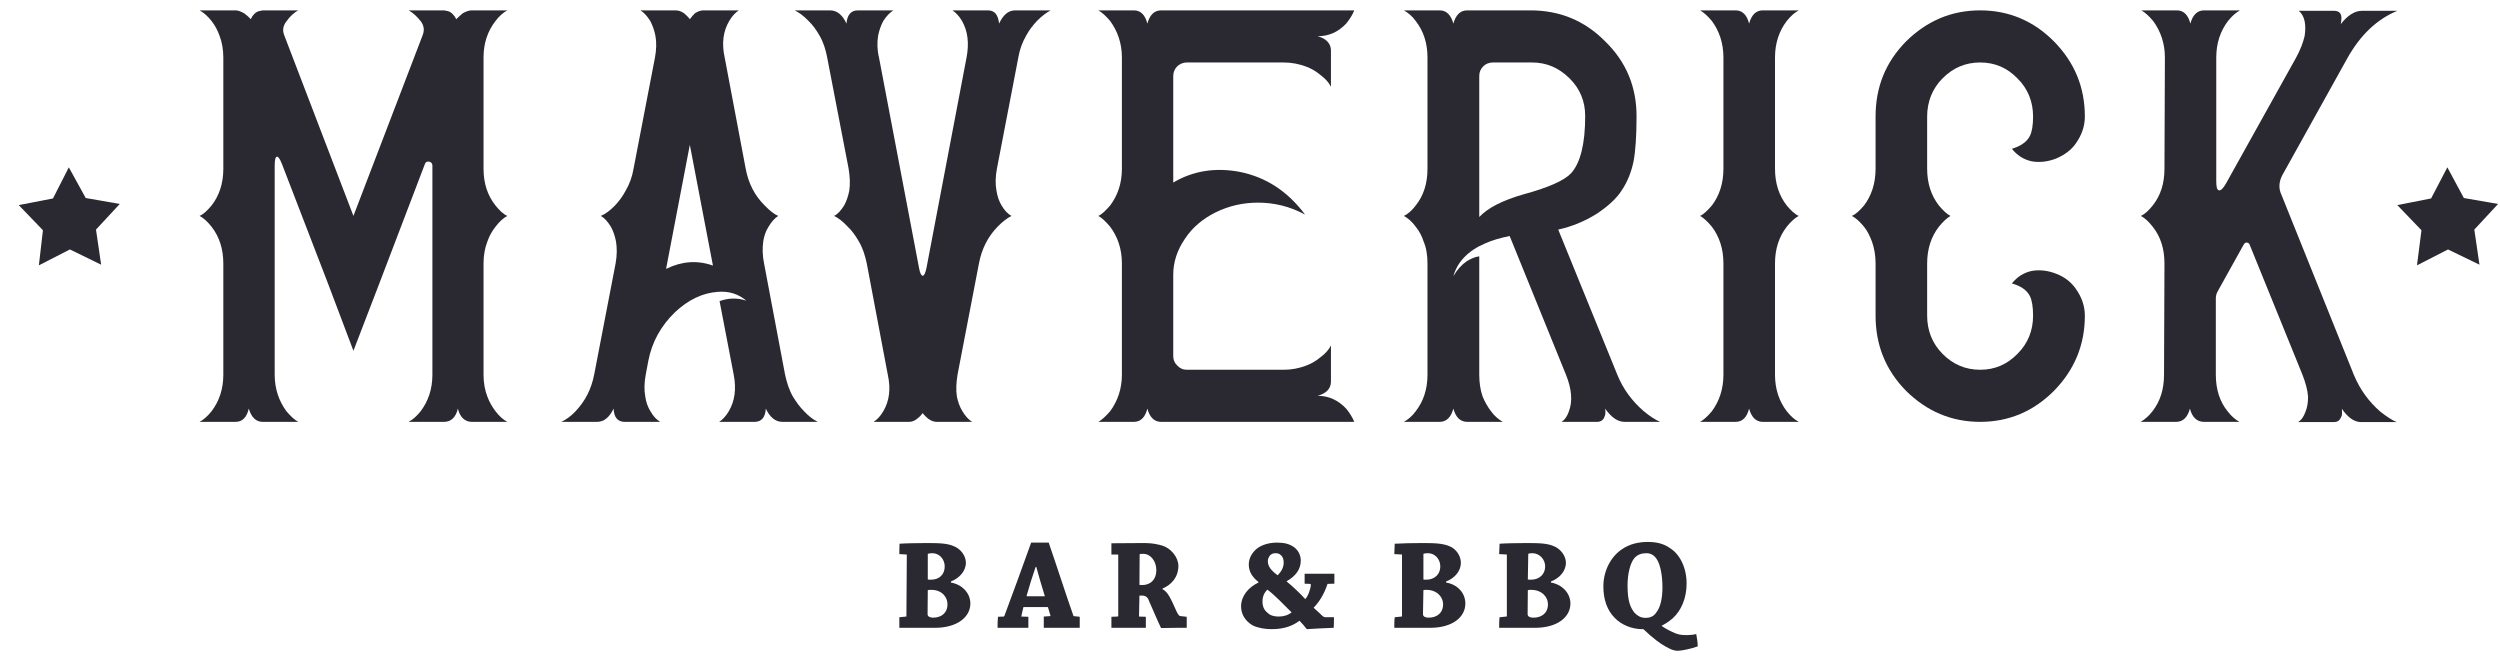 <?xml version="1.0" encoding="UTF-8"?> <svg xmlns="http://www.w3.org/2000/svg" width="121" height="32" viewBox="0 0 121 32" fill="none"><path d="M23.403 18.131C23.403 18.516 23.465 18.88 23.59 19.2C23.683 19.446 23.818 19.691 23.983 19.905C24.17 20.151 24.356 20.311 24.553 20.418H22.834C22.502 20.418 22.264 20.194 22.16 19.777C22.067 20.194 21.829 20.418 21.497 20.418H19.778C19.975 20.311 20.162 20.151 20.358 19.905C20.731 19.414 20.928 18.826 20.928 18.131V8.014C20.928 7.907 20.866 7.843 20.762 7.821C20.659 7.811 20.596 7.843 20.565 7.939L18.359 13.719L17.106 16.978L15.874 13.719L13.647 7.939C13.553 7.693 13.46 7.565 13.398 7.586C13.336 7.586 13.295 7.736 13.295 8.014V18.131C13.295 18.826 13.502 19.414 13.864 19.905C14.071 20.151 14.248 20.311 14.434 20.418H12.715C12.383 20.418 12.166 20.194 12.041 19.777C11.948 20.194 11.731 20.418 11.399 20.418H9.659C9.856 20.311 10.042 20.151 10.239 19.905C10.612 19.414 10.809 18.826 10.809 18.131V12.757C10.809 12.041 10.612 11.454 10.239 10.973C10.042 10.727 9.856 10.556 9.659 10.45C9.856 10.364 10.042 10.182 10.239 9.947C10.612 9.467 10.809 8.879 10.809 8.163V2.789C10.809 2.404 10.747 2.041 10.622 1.72C10.529 1.464 10.405 1.229 10.239 1.015C10.042 0.77 9.856 0.609 9.659 0.502H11.399C11.524 0.502 11.658 0.556 11.813 0.641C11.927 0.727 12.031 0.812 12.145 0.93C12.176 0.823 12.248 0.737 12.311 0.673C12.393 0.588 12.497 0.534 12.611 0.524L12.715 0.502H14.434C14.237 0.609 14.03 0.791 13.854 1.047C13.698 1.25 13.668 1.464 13.75 1.688L17.106 10.45L20.462 1.688C20.545 1.464 20.524 1.25 20.379 1.047C20.182 0.791 19.975 0.609 19.778 0.502H21.497L21.601 0.524C21.715 0.534 21.819 0.588 21.901 0.673C21.964 0.737 22.036 0.823 22.078 0.93C22.202 0.812 22.295 0.727 22.399 0.641C22.554 0.556 22.699 0.502 22.834 0.502H24.553C24.356 0.609 24.17 0.77 23.983 1.015C23.6 1.507 23.403 2.094 23.403 2.789V8.163C23.403 8.879 23.6 9.467 23.983 9.947C24.17 10.182 24.356 10.364 24.553 10.45C24.356 10.556 24.17 10.727 23.983 10.973C23.818 11.176 23.683 11.422 23.59 11.689C23.465 12.009 23.403 12.362 23.403 12.757V18.131Z" fill="#2A2931"></path><path d="M11.347 8.163C11.347 8.708 11.244 9.199 11.026 9.637C10.881 9.958 10.674 10.236 10.405 10.45C10.674 10.684 10.881 10.962 11.026 11.283C11.244 11.721 11.347 12.212 11.347 12.757V18.131C11.347 18.837 11.161 19.467 10.809 19.98H10.705C11.057 19.446 11.244 18.837 11.244 18.131V12.757C11.244 12.234 11.14 11.742 10.943 11.315C10.788 10.994 10.612 10.706 10.363 10.45C10.612 10.214 10.788 9.926 10.943 9.605C11.14 9.178 11.244 8.687 11.244 8.163V2.789C11.244 2.084 11.057 1.464 10.705 0.94H10.809C11.161 1.453 11.347 2.084 11.347 2.789V8.163ZM12.714 19.98C12.663 19.98 12.601 19.927 12.528 19.809C12.528 19.788 12.518 19.755 12.497 19.702L12.466 19.67L12.217 18.687L12.259 18.431L12.58 19.691V19.702L12.601 19.723C12.601 19.734 12.611 19.777 12.611 19.788C12.642 19.873 12.694 19.927 12.735 19.98H12.714ZM12.435 1.507L12.362 1.432L12.518 1.133L12.528 1.111L12.549 1.101L12.58 1.026C12.611 0.972 12.663 0.94 12.694 0.94H12.735C12.694 0.972 12.663 1.026 12.642 1.079L12.435 1.507ZM17.106 15.76L14.05 7.789V7.725L13.999 7.672C13.978 7.618 13.968 7.565 13.937 7.533C13.885 7.415 13.812 7.33 13.729 7.266C13.895 7.319 14.05 7.501 14.185 7.821L17.158 15.642L17.106 15.76ZM17.323 11.368L17.272 11.229L20.866 1.859C20.98 1.539 20.98 1.229 20.824 0.94H20.917C21.083 1.218 21.093 1.507 20.98 1.806L17.323 11.368ZM21.466 18.131C21.466 18.837 21.28 19.467 20.928 19.98H20.824C21.176 19.446 21.363 18.837 21.363 18.131V8.013C21.363 7.81 21.28 7.65 21.135 7.522C21.342 7.607 21.466 7.778 21.466 8.013V18.131ZM22.202 1.464L22.399 1.229C22.533 1.079 22.647 0.994 22.751 0.962C22.668 1.015 22.595 1.079 22.554 1.143L22.212 1.507L22.202 1.464ZM22.834 19.98C22.771 19.98 22.72 19.927 22.647 19.809C22.637 19.788 22.616 19.755 22.595 19.702L22.585 19.67L22.336 18.687L22.367 18.463L22.699 19.691V19.702L22.72 19.723C22.72 19.734 22.73 19.777 22.73 19.788C22.771 19.873 22.802 19.927 22.854 19.98H22.834Z" fill="#2A2931"></path><path d="M37.997 18.131C38.08 18.516 38.194 18.88 38.38 19.2C38.535 19.446 38.701 19.691 38.919 19.905C39.146 20.151 39.364 20.311 39.581 20.418H37.862C37.531 20.418 37.261 20.194 37.065 19.777C37.044 20.194 36.858 20.418 36.526 20.418H34.807C34.972 20.311 35.128 20.151 35.273 19.905C35.563 19.414 35.646 18.826 35.511 18.131L34.827 14.574C35.273 14.413 35.708 14.413 36.122 14.552C35.739 14.232 35.294 14.082 34.745 14.125C34.009 14.178 33.326 14.499 32.673 15.108C31.99 15.77 31.555 16.55 31.378 17.469L31.254 18.131C31.182 18.516 31.171 18.88 31.233 19.2C31.265 19.446 31.347 19.691 31.482 19.905C31.617 20.151 31.782 20.311 31.948 20.418H30.229C29.897 20.418 29.711 20.194 29.701 19.777C29.493 20.194 29.245 20.418 28.893 20.418H27.173C27.391 20.311 27.629 20.151 27.857 19.905C28.323 19.414 28.623 18.826 28.758 18.131L29.794 12.757C29.866 12.362 29.866 12.009 29.815 11.689C29.763 11.422 29.68 11.176 29.566 10.973C29.411 10.727 29.266 10.556 29.079 10.45C29.297 10.364 29.535 10.182 29.763 9.947C29.959 9.744 30.136 9.499 30.281 9.232C30.467 8.911 30.602 8.548 30.664 8.163L31.7 2.789C31.772 2.404 31.782 2.041 31.72 1.72C31.668 1.464 31.586 1.229 31.472 1.015C31.316 0.77 31.171 0.609 30.995 0.502H32.704C32.849 0.502 32.984 0.556 33.108 0.641C33.201 0.727 33.305 0.812 33.388 0.93C33.471 0.812 33.553 0.727 33.636 0.641C33.771 0.556 33.906 0.502 34.04 0.502H35.76C35.594 0.609 35.438 0.77 35.294 1.015C35.004 1.507 34.921 2.094 35.076 2.789L36.091 8.163C36.226 8.879 36.526 9.467 37.013 9.947C37.241 10.182 37.458 10.364 37.665 10.45C37.5 10.556 37.344 10.727 37.199 10.973C37.065 11.176 36.982 11.422 36.94 11.689C36.899 12.009 36.899 12.362 36.982 12.757L37.997 18.131ZM32.238 13.014C33.005 12.64 33.75 12.586 34.506 12.854L33.388 7.009L32.238 13.014Z" fill="#2A2931"></path><path d="M31.203 8.227C31.099 8.772 30.902 9.264 30.602 9.691C30.384 10.011 30.136 10.278 29.835 10.503C30.043 10.738 30.198 11.026 30.302 11.347C30.416 11.785 30.436 12.277 30.333 12.821L29.297 18.174C29.162 18.879 28.883 19.467 28.448 19.98H28.365C28.779 19.467 29.059 18.89 29.193 18.217L30.219 12.843C30.312 12.319 30.312 11.838 30.198 11.4C30.115 11.059 29.98 10.77 29.784 10.514C30.063 10.278 30.312 9.99 30.519 9.691C30.799 9.264 30.995 8.793 31.078 8.249L32.114 2.874C32.269 2.126 32.197 1.485 31.917 0.94H32.021C32.3 1.485 32.373 2.126 32.238 2.853L31.203 8.227ZM30.229 19.98C30.198 19.98 30.167 19.937 30.146 19.862C30.136 19.841 30.136 19.809 30.136 19.777L30.115 19.755V19.734L30.043 18.634L30.146 18.42L30.229 19.755V19.777L30.25 19.82C30.25 19.894 30.26 19.937 30.302 19.98H30.229ZM35.045 13.334L33.533 5.556L33.606 5.278L35.138 13.366L35.045 13.334ZM33.74 1.175C33.751 1.165 33.771 1.143 33.792 1.133L33.854 1.047C33.906 0.994 33.968 0.962 34.02 0.94L33.927 1.026C33.906 1.058 33.885 1.101 33.854 1.133L33.606 1.507L33.554 1.453L33.74 1.175ZM35.729 19.98C36.008 19.435 36.081 18.794 35.925 18.025L35.325 14.905H35.428L36.039 18.057C36.174 18.794 36.112 19.435 35.822 19.98H35.729ZM37.023 18.623L37.044 18.452L37.583 19.638C37.593 19.691 37.624 19.734 37.666 19.788C37.717 19.862 37.779 19.927 37.831 19.959C37.759 19.937 37.676 19.894 37.593 19.809C37.562 19.777 37.541 19.723 37.51 19.691C37.5 19.659 37.479 19.616 37.459 19.606L37.023 18.623Z" fill="#2A2931"></path><path d="M46.345 18.131C46.283 18.516 46.262 18.88 46.314 19.2C46.365 19.446 46.448 19.691 46.583 19.905C46.728 20.151 46.883 20.311 47.049 20.418H45.33C45.195 20.418 45.06 20.365 44.926 20.268C44.843 20.194 44.739 20.108 44.657 19.991C44.574 20.108 44.491 20.194 44.387 20.268C44.273 20.365 44.139 20.418 43.994 20.418H42.285C42.45 20.311 42.606 20.151 42.751 19.905C43.041 19.414 43.124 18.826 42.968 18.131L41.953 12.757C41.87 12.362 41.757 12.009 41.57 11.689C41.415 11.422 41.249 11.176 41.031 10.973C40.804 10.727 40.586 10.556 40.369 10.45C40.555 10.364 40.7 10.182 40.855 9.947C40.969 9.744 41.052 9.499 41.104 9.232C41.156 8.911 41.135 8.548 41.073 8.163L40.037 2.789C39.965 2.404 39.851 2.041 39.664 1.72C39.519 1.464 39.353 1.229 39.136 1.015C38.898 0.77 38.68 0.609 38.463 0.502H40.182C40.514 0.502 40.783 0.727 40.969 1.143C41 0.727 41.187 0.502 41.518 0.502H43.238C43.072 0.609 42.906 0.77 42.751 1.015C42.637 1.229 42.554 1.464 42.502 1.72C42.45 2.041 42.45 2.404 42.544 2.789L44.48 12.96C44.522 13.217 44.594 13.345 44.657 13.345C44.729 13.345 44.791 13.217 44.843 12.96L46.78 2.789C46.914 2.094 46.842 1.507 46.562 1.015C46.417 0.77 46.262 0.609 46.096 0.502H47.816C48.147 0.502 48.313 0.727 48.354 1.143C48.551 0.727 48.8 0.502 49.131 0.502H50.85C50.654 0.609 50.425 0.77 50.187 1.015C49.99 1.229 49.804 1.464 49.669 1.72C49.483 2.041 49.348 2.404 49.286 2.789L48.251 8.163C48.178 8.548 48.168 8.911 48.23 9.232C48.271 9.499 48.354 9.744 48.478 9.947C48.613 10.182 48.789 10.364 48.955 10.45C48.748 10.556 48.52 10.727 48.282 10.973C47.816 11.454 47.515 12.041 47.38 12.757L46.345 18.131Z" fill="#2A2931"></path><path d="M43.206 19.98C43.476 19.435 43.538 18.794 43.403 18.024L42.368 12.672C42.274 12.127 42.088 11.657 41.808 11.229C41.601 10.93 41.352 10.642 41.073 10.396C41.249 10.15 41.404 9.84 41.487 9.52C41.591 9.082 41.601 8.601 41.508 8.078L40.472 2.703C40.337 2.03 40.068 1.453 39.654 0.94H39.737C40.172 1.453 40.451 2.041 40.565 2.735L41.601 8.099C41.705 8.633 41.705 9.125 41.57 9.573C41.487 9.894 41.332 10.182 41.114 10.417C41.415 10.642 41.673 10.909 41.891 11.229C42.191 11.657 42.388 12.148 42.492 12.693L43.507 18.057C43.662 18.794 43.59 19.435 43.289 19.98H43.206ZM40.866 0.524L40.886 0.534L40.907 0.524H40.866ZM41.404 1.175V1.165L41.415 1.143V1.101L41.435 1.058C41.456 0.972 41.487 0.94 41.518 0.94H41.57C41.549 0.972 41.539 1.026 41.539 1.079L41.518 1.143V1.165L41.435 2.468L41.332 2.265L41.404 1.175ZM44.843 19.467L44.874 19.413L45.143 19.788C45.164 19.82 45.195 19.862 45.205 19.894L45.309 19.959C45.247 19.959 45.195 19.926 45.123 19.862L45.06 19.788L45.04 19.755L45.009 19.734L44.843 19.467ZM45.382 13.024L45.361 13.099L45.34 13.185C45.33 13.249 45.309 13.313 45.278 13.366C45.205 13.537 45.112 13.623 44.998 13.655C45.081 13.591 45.143 13.473 45.195 13.334C45.205 13.281 45.226 13.227 45.247 13.163L45.257 13.099V13.046L47.215 2.874C47.349 2.126 47.277 1.485 47.018 0.94H47.101C47.401 1.485 47.463 2.126 47.318 2.853L45.382 13.024ZM48.748 1.314C48.789 1.25 48.831 1.175 48.882 1.101C48.965 1.015 49.038 0.962 49.1 0.962C49.048 0.994 48.996 1.058 48.955 1.133C48.913 1.175 48.882 1.229 48.872 1.282L48.312 2.49V2.297L48.748 1.314Z" fill="#2A2931"></path><path d="M63.776 19.157C64.315 19.157 64.771 19.371 65.154 19.777C65.33 19.991 65.465 20.215 65.547 20.418H56.195C55.863 20.418 55.646 20.194 55.532 19.777C55.428 20.194 55.211 20.418 54.88 20.418H53.16C53.346 20.311 53.523 20.14 53.73 19.905C54.092 19.414 54.3 18.826 54.3 18.131V12.757C54.3 12.041 54.092 11.454 53.73 10.973C53.523 10.727 53.346 10.556 53.16 10.45C53.346 10.364 53.523 10.182 53.73 9.947C54.092 9.467 54.3 8.879 54.3 8.163V2.789C54.3 2.094 54.092 1.507 53.73 1.015C53.523 0.77 53.346 0.609 53.16 0.502H54.88C55.211 0.502 55.428 0.727 55.532 1.143C55.646 0.727 55.863 0.502 56.195 0.502H65.547C65.465 0.705 65.33 0.93 65.154 1.143C64.771 1.55 64.315 1.753 63.776 1.753C64.201 1.87 64.418 2.116 64.418 2.447V4.199C64.315 3.996 64.149 3.804 63.901 3.622C63.694 3.451 63.466 3.312 63.196 3.216C62.875 3.099 62.523 3.024 62.14 3.024H57.438C57.251 3.024 57.096 3.099 56.972 3.216C56.847 3.344 56.785 3.505 56.785 3.686V8.836C57.738 8.27 58.805 8.099 59.975 8.313C61.28 8.569 62.326 9.264 63.165 10.385C62.43 9.99 61.674 9.808 60.887 9.808C60.172 9.808 59.488 9.958 58.836 10.279C58.215 10.588 57.717 11.005 57.355 11.55C56.982 12.095 56.785 12.672 56.785 13.302V17.234C56.785 17.416 56.847 17.565 56.972 17.683C57.096 17.822 57.251 17.896 57.438 17.896H62.14C62.523 17.896 62.875 17.822 63.196 17.704C63.466 17.608 63.694 17.469 63.901 17.298C64.149 17.117 64.315 16.924 64.418 16.721V18.463C64.418 18.805 64.201 19.04 63.776 19.157Z" fill="#2A2931"></path><path d="M54.828 8.163C54.828 8.708 54.734 9.199 54.517 9.637C54.361 9.958 54.165 10.236 53.906 10.45C54.165 10.684 54.361 10.962 54.517 11.283C54.734 11.721 54.828 12.212 54.828 12.757V18.131C54.828 18.837 54.641 19.467 54.299 19.98H54.196C54.548 19.446 54.734 18.837 54.734 18.131V12.757C54.734 12.234 54.631 11.742 54.424 11.315C54.279 10.994 54.092 10.706 53.844 10.45C54.092 10.214 54.279 9.926 54.424 9.605C54.631 9.178 54.734 8.687 54.734 8.163V2.789C54.734 2.084 54.548 1.464 54.196 0.94H54.299C54.641 1.453 54.828 2.084 54.828 2.789V8.163ZM55.76 2.436L55.698 2.233L55.946 1.25C56.029 1.047 56.112 0.94 56.195 0.94H56.215C56.184 0.994 56.153 1.047 56.102 1.133C56.102 1.143 56.081 1.175 56.081 1.197L56.06 1.218V1.229L55.76 2.436ZM56.195 19.98C56.153 19.98 56.081 19.927 56.029 19.82C56.019 19.788 55.998 19.755 55.977 19.702L55.967 19.67H55.946L55.698 18.655L55.749 18.431L56.06 19.691V19.702L56.081 19.723C56.081 19.734 56.102 19.777 56.102 19.788C56.153 19.873 56.184 19.927 56.215 19.98H56.195Z" fill="#2A2931"></path><path d="M78.276 18.131C78.556 18.826 78.991 19.414 79.561 19.905C79.861 20.151 80.11 20.311 80.348 20.418H78.629C78.287 20.418 77.987 20.194 77.686 19.777C77.707 19.873 77.707 19.991 77.686 20.098C77.655 20.183 77.624 20.268 77.572 20.311C77.51 20.386 77.406 20.418 77.303 20.418H75.584C75.739 20.311 75.853 20.151 75.936 19.905C76.122 19.414 76.07 18.826 75.791 18.131L73.067 11.422C72.611 11.518 72.228 11.625 71.896 11.774C71.058 12.127 70.54 12.672 70.343 13.366C70.529 13.046 70.747 12.811 70.995 12.64C71.192 12.522 71.379 12.437 71.596 12.405V18.131C71.596 18.516 71.648 18.88 71.762 19.2C71.865 19.446 72 19.691 72.166 19.905C72.342 20.151 72.549 20.311 72.735 20.418H71.016C70.674 20.418 70.457 20.194 70.343 19.777C70.229 20.194 70.011 20.418 69.68 20.418H67.95C68.137 20.311 68.344 20.151 68.52 19.905C68.903 19.414 69.09 18.826 69.09 18.131V12.757C69.09 12.362 69.038 12.009 68.903 11.689C68.82 11.422 68.686 11.176 68.52 10.973C68.344 10.727 68.137 10.556 67.95 10.45C68.137 10.364 68.344 10.182 68.52 9.947C68.903 9.467 69.09 8.879 69.09 8.163V2.789C69.09 2.094 68.903 1.507 68.52 1.015C68.344 0.77 68.137 0.609 67.95 0.502H69.68C70.011 0.502 70.229 0.727 70.343 1.143C70.457 0.727 70.674 0.502 71.016 0.502H74.071C75.49 0.502 76.692 0.994 77.686 1.998C78.711 2.992 79.209 4.21 79.209 5.62C79.209 6.582 79.157 7.319 79.064 7.811C78.96 8.313 78.774 8.793 78.494 9.21C78.245 9.605 77.821 9.99 77.272 10.353C76.671 10.727 76.05 10.973 75.418 11.112L78.276 18.131ZM71.596 10.503C72.031 10.043 72.746 9.691 73.75 9.402C74.931 9.082 75.708 8.74 76.039 8.387C76.485 7.896 76.723 6.977 76.723 5.62C76.723 4.904 76.474 4.295 75.967 3.793C75.449 3.28 74.848 3.024 74.154 3.024H72.249C72.062 3.024 71.896 3.099 71.782 3.216C71.648 3.355 71.596 3.505 71.596 3.686V10.503Z" fill="#2A2931"></path><path d="M69.628 8.163C69.628 8.708 69.524 9.199 69.328 9.637C69.162 9.958 68.955 10.236 68.706 10.45C68.955 10.684 69.162 10.962 69.328 11.283C69.524 11.721 69.628 12.212 69.628 12.757V18.131C69.628 18.837 69.462 19.467 69.089 19.98H69.007C69.359 19.446 69.524 18.837 69.524 18.131V12.757C69.524 12.234 69.421 11.742 69.245 11.315C69.089 10.994 68.892 10.706 68.654 10.45C68.892 10.214 69.089 9.926 69.245 9.605C69.421 9.178 69.524 8.687 69.524 8.163V2.789C69.524 2.084 69.359 1.464 69.007 0.94H69.089C69.462 1.453 69.628 2.084 69.628 2.789V8.163ZM70.56 18.431L70.881 19.691V19.702V19.723C70.891 19.734 70.891 19.777 70.912 19.788C70.943 19.873 70.974 19.927 71.026 19.98H71.016C70.943 19.98 70.891 19.927 70.829 19.809C70.809 19.788 70.798 19.755 70.778 19.702L70.757 19.67L70.498 18.687L70.56 18.431ZM70.56 2.468L70.508 2.265L70.757 1.25C70.829 1.047 70.912 0.94 71.016 0.94H71.026C70.974 0.994 70.943 1.047 70.912 1.133C70.891 1.143 70.891 1.175 70.881 1.197V1.218V1.229L70.56 2.468ZM76.371 19.98C76.567 19.403 76.505 18.719 76.184 17.96L73.377 11.059L73.471 11.048L76.308 17.992C76.609 18.751 76.671 19.414 76.474 19.98H76.371ZM77.261 5.62C77.261 6.603 77.137 7.362 76.94 7.896C76.743 8.387 76.402 8.772 75.936 9.039C76.35 8.761 76.671 8.366 76.857 7.853C77.054 7.33 77.158 6.582 77.158 5.62C77.158 4.787 76.857 4.082 76.267 3.483C76.101 3.312 75.925 3.163 75.687 3.024C75.956 3.184 76.205 3.355 76.402 3.558C76.971 4.124 77.261 4.83 77.261 5.62ZM77.406 18.538L77.375 18.367L78.193 19.584C78.225 19.638 78.276 19.702 78.338 19.777C78.411 19.841 78.473 19.894 78.546 19.959C78.463 19.927 78.38 19.862 78.276 19.777C78.193 19.691 78.111 19.606 78.059 19.52L77.406 18.538Z" fill="#2A2931"></path><path d="M85.91 18.131C85.91 18.826 86.106 19.414 86.479 19.905C86.676 20.151 86.863 20.311 87.059 20.418H85.319C84.988 20.418 84.77 20.194 84.656 19.777C84.553 20.194 84.335 20.418 84.004 20.418H82.285C82.471 20.311 82.647 20.151 82.854 19.905C83.217 19.414 83.414 18.826 83.414 18.131V12.757C83.414 12.041 83.217 11.454 82.854 10.973C82.647 10.727 82.471 10.556 82.285 10.45C82.471 10.364 82.647 10.182 82.854 9.947C83.217 9.467 83.414 8.879 83.414 8.163V2.789C83.414 2.094 83.217 1.507 82.854 1.015C82.647 0.77 82.471 0.609 82.285 0.502H84.004C84.335 0.502 84.553 0.727 84.656 1.143C84.77 0.727 84.988 0.502 85.319 0.502H87.059C86.863 0.609 86.676 0.77 86.479 1.015C86.106 1.507 85.91 2.094 85.91 2.789V8.163C85.91 8.879 86.106 9.467 86.479 9.947C86.676 10.182 86.863 10.364 87.059 10.45C86.863 10.556 86.676 10.727 86.479 10.973C86.106 11.454 85.91 12.041 85.91 12.757V18.131Z" fill="#2A2931"></path><path d="M83.952 8.163C83.952 8.708 83.849 9.199 83.631 9.637C83.486 9.958 83.289 10.236 83.03 10.45C83.289 10.684 83.486 10.962 83.631 11.283C83.849 11.721 83.952 12.212 83.952 12.757V18.131C83.952 18.837 83.766 19.467 83.413 19.98H83.32C83.673 19.446 83.849 18.837 83.849 18.131V12.757C83.849 12.234 83.755 11.742 83.548 11.315C83.403 10.994 83.217 10.706 82.968 10.45C83.217 10.214 83.403 9.926 83.548 9.605C83.755 9.178 83.849 8.687 83.849 8.163V2.789C83.849 2.084 83.673 1.464 83.32 0.94H83.413C83.766 1.453 83.952 2.084 83.952 2.789V8.163ZM85.319 19.98C85.267 19.98 85.205 19.927 85.153 19.809C85.143 19.788 85.123 19.755 85.102 19.702L85.071 19.67L84.822 18.687L84.874 18.463L85.185 19.691V19.702L85.205 19.723C85.205 19.734 85.226 19.777 85.226 19.788C85.267 19.873 85.309 19.927 85.34 19.98H85.319ZM85.071 1.25C85.153 1.047 85.237 0.94 85.319 0.94H85.34C85.309 0.994 85.267 1.047 85.226 1.133C85.226 1.143 85.205 1.175 85.205 1.197L85.185 1.218V1.229L84.874 2.468L84.822 2.265L85.071 1.25Z" fill="#2A2931"></path><path d="M100.907 15.279C100.907 16.7 100.4 17.907 99.416 18.912C98.432 19.905 97.23 20.418 95.842 20.418C94.444 20.418 93.253 19.905 92.248 18.912C91.264 17.907 90.778 16.7 90.778 15.279V12.757C90.778 12.362 90.716 12.009 90.602 11.689C90.498 11.422 90.384 11.176 90.218 10.973C90.011 10.727 89.835 10.556 89.628 10.45C89.835 10.364 90.011 10.182 90.218 9.947C90.581 9.467 90.778 8.879 90.778 8.163V5.642C90.778 4.21 91.264 3.013 92.248 2.009C93.253 1.015 94.444 0.502 95.842 0.502C97.23 0.502 98.432 1.015 99.416 2.009C100.4 3.013 100.907 4.21 100.907 5.642C100.907 6.112 100.752 6.539 100.482 6.924C100.254 7.266 99.913 7.501 99.519 7.672C99.136 7.821 98.753 7.875 98.349 7.811C97.945 7.725 97.634 7.522 97.375 7.202C97.8 7.073 98.1 6.87 98.245 6.582C98.349 6.379 98.401 6.058 98.401 5.642C98.401 4.926 98.152 4.295 97.644 3.793C97.147 3.28 96.547 3.024 95.842 3.024C95.128 3.024 94.527 3.28 94.019 3.793C93.522 4.295 93.274 4.926 93.274 5.642V8.163C93.274 8.879 93.471 9.467 93.843 9.947C94.04 10.182 94.227 10.364 94.403 10.45C94.227 10.556 94.04 10.727 93.843 10.973C93.471 11.454 93.274 12.041 93.274 12.757V15.279C93.274 15.995 93.522 16.625 94.019 17.127C94.527 17.64 95.128 17.896 95.842 17.896C96.547 17.896 97.147 17.64 97.644 17.127C98.152 16.625 98.401 15.995 98.401 15.279C98.401 14.862 98.349 14.531 98.245 14.328C98.1 14.04 97.8 13.836 97.375 13.719C97.634 13.398 97.945 13.195 98.349 13.11C98.753 13.046 99.136 13.099 99.519 13.249C99.913 13.398 100.254 13.655 100.482 13.997C100.752 14.381 100.907 14.809 100.907 15.279Z" fill="#2A2931"></path><path d="M91.213 12.757C91.213 12.234 91.12 11.742 90.913 11.315C90.767 10.995 90.581 10.706 90.332 10.45C90.581 10.214 90.767 9.926 90.913 9.606C91.12 9.178 91.213 8.687 91.213 8.163V5.642C91.213 4.776 91.43 3.975 91.865 3.248C92.29 2.522 92.839 1.956 93.554 1.55C92.87 1.998 92.332 2.554 91.938 3.27C91.513 3.996 91.317 4.787 91.317 5.642V8.163C91.317 8.708 91.213 9.2 90.995 9.638C90.85 9.958 90.654 10.236 90.384 10.45C90.654 10.685 90.85 10.962 90.995 11.283C91.213 11.721 91.317 12.213 91.317 12.757V15.279C91.317 16.134 91.513 16.924 91.938 17.651C92.332 18.367 92.87 18.922 93.554 19.371C92.839 18.954 92.29 18.399 91.865 17.672C91.43 16.946 91.213 16.144 91.213 15.279V12.757ZM98.929 5.823V6.016C98.919 6.176 98.898 6.336 98.846 6.464C98.732 6.828 98.536 7.095 98.214 7.298C98.484 7.073 98.67 6.806 98.753 6.454C98.794 6.315 98.815 6.176 98.815 6.016L98.836 5.813V5.642C98.836 5.097 98.701 4.584 98.432 4.124C98.183 3.676 97.831 3.302 97.376 3.024C97.862 3.28 98.235 3.633 98.515 4.092C98.794 4.573 98.929 5.075 98.929 5.642V5.823ZM98.432 16.785C98.701 16.337 98.836 15.824 98.836 15.279V15.108L98.815 14.894C98.815 14.734 98.794 14.606 98.753 14.467C98.67 14.114 98.484 13.836 98.214 13.623C98.536 13.805 98.732 14.082 98.846 14.456C98.898 14.584 98.919 14.734 98.929 14.894V15.097V15.279C98.929 15.845 98.794 16.347 98.515 16.828C98.235 17.277 97.862 17.64 97.376 17.896C97.831 17.608 98.183 17.245 98.432 16.785Z" fill="#2A2931"></path><path d="M113.926 18.142C114.216 18.837 114.641 19.435 115.211 19.927C115.511 20.162 115.77 20.333 115.998 20.429H114.279C113.947 20.429 113.647 20.215 113.346 19.788C113.357 19.894 113.357 19.991 113.346 20.108C113.315 20.194 113.274 20.268 113.222 20.333C113.16 20.397 113.056 20.429 112.963 20.429H111.223C111.389 20.333 111.503 20.162 111.586 19.927C111.679 19.702 111.71 19.467 111.71 19.2C111.689 18.88 111.586 18.516 111.441 18.142L108.903 11.892C108.872 11.785 108.82 11.742 108.748 11.742C108.685 11.721 108.634 11.774 108.582 11.86L107.329 14.114C107.277 14.21 107.246 14.317 107.246 14.435V18.131C107.246 18.837 107.432 19.435 107.815 19.905C108.002 20.151 108.199 20.311 108.385 20.418H106.666C106.334 20.418 106.096 20.194 105.993 19.777C105.879 20.194 105.661 20.418 105.33 20.418H103.61C103.786 20.311 103.994 20.151 104.18 19.905C104.563 19.414 104.739 18.826 104.739 18.131L104.76 12.757C104.76 12.041 104.574 11.454 104.19 10.973C104.004 10.727 103.807 10.556 103.621 10.45C103.807 10.364 104.004 10.182 104.19 9.947C104.574 9.467 104.76 8.879 104.76 8.163L104.781 2.789C104.781 2.094 104.574 1.507 104.211 1.015C104.004 0.77 103.828 0.609 103.642 0.502H105.361C105.692 0.502 105.91 0.727 106.013 1.143C106.127 0.727 106.345 0.502 106.676 0.502H108.416C108.219 0.609 108.033 0.77 107.836 1.015C107.463 1.507 107.267 2.094 107.267 2.789V8.761C107.267 9.039 107.298 9.199 107.401 9.21C107.484 9.232 107.598 9.125 107.733 8.89L111.12 2.81C111.337 2.415 111.472 2.062 111.544 1.742C111.586 1.485 111.586 1.229 111.544 1.026C111.492 0.791 111.389 0.62 111.254 0.524H112.973C113.098 0.524 113.181 0.556 113.243 0.62C113.295 0.673 113.315 0.737 113.326 0.844C113.326 0.94 113.315 1.058 113.295 1.165C113.626 0.737 113.978 0.524 114.31 0.524H116.029C115.045 0.93 114.247 1.688 113.616 2.81L110.467 8.473C110.301 8.793 110.27 9.114 110.425 9.435L113.926 18.142Z" fill="#2A2931"></path><path d="M105.299 8.184C105.299 8.708 105.195 9.199 104.999 9.637C104.822 9.958 104.626 10.236 104.377 10.471C104.626 10.684 104.822 10.962 104.999 11.283C105.195 11.721 105.299 12.212 105.299 12.757L105.278 18.131C105.278 18.837 105.113 19.467 104.74 19.98H104.657C105.009 19.446 105.175 18.837 105.175 18.131L105.195 12.757C105.195 12.234 105.092 11.753 104.895 11.315C104.76 10.994 104.564 10.706 104.305 10.471C104.564 10.214 104.76 9.926 104.895 9.605C105.092 9.178 105.195 8.687 105.195 8.184L105.216 2.789C105.216 2.084 105.03 1.464 104.678 0.94H104.781C105.123 1.464 105.309 2.084 105.309 2.789L105.299 8.184ZM106.666 19.98C106.594 19.98 106.552 19.927 106.48 19.82C106.459 19.788 106.449 19.755 106.428 19.723L106.418 19.691V19.67L106.148 18.709L106.21 18.452L106.531 19.691V19.702V19.723C106.552 19.755 106.552 19.777 106.562 19.788C106.594 19.873 106.635 19.937 106.676 19.98H106.666ZM106.231 2.468L106.179 2.265L106.428 1.261C106.511 1.047 106.594 0.94 106.676 0.94H106.697C106.666 0.994 106.635 1.058 106.583 1.133C106.583 1.143 106.562 1.175 106.562 1.197L106.552 1.229L106.231 2.468ZM108.23 9.061L108.22 9.093L108.189 9.167C108.147 9.199 108.116 9.253 108.085 9.285C108.002 9.402 107.899 9.488 107.795 9.52C107.868 9.467 107.93 9.381 108.002 9.296C108.013 9.264 108.054 9.231 108.064 9.199L108.085 9.146L108.116 9.114L111.503 3.024C111.938 2.233 112.093 1.539 111.959 0.962H112.073C112.207 1.517 112.062 2.18 111.627 2.96L108.23 9.061ZM112.021 19.991C112.228 19.414 112.156 18.741 111.845 17.96L109.318 11.721C109.266 11.603 109.183 11.507 109.1 11.432C109.255 11.486 109.349 11.582 109.432 11.753L111.959 18.014C112.259 18.773 112.321 19.435 112.124 19.991H112.021ZM112.777 2.468L113.616 1.432C113.678 1.346 113.761 1.261 113.864 1.175C113.978 1.101 114.082 1.047 114.165 0.994C114.082 1.047 113.999 1.111 113.927 1.175C113.864 1.25 113.792 1.314 113.74 1.368L112.746 2.618L112.777 2.468ZM113.057 18.548L113.026 18.388L113.844 19.606C113.875 19.649 113.927 19.723 113.999 19.788C114.061 19.862 114.134 19.905 114.196 19.98C114.113 19.937 114.03 19.873 113.927 19.788C113.844 19.702 113.761 19.616 113.709 19.531L113.057 18.548Z" fill="#2A2931"></path><path d="M44.905 28.57C44.926 28.549 45.009 28.549 45.081 28.549C45.579 28.549 45.858 28.891 45.858 29.243C45.858 29.671 45.558 29.895 45.164 29.895C45.03 29.895 44.895 29.852 44.895 29.724L44.905 28.57ZM44.905 26.807C44.957 26.786 45.03 26.775 45.123 26.775C45.475 26.775 45.724 27.074 45.724 27.416C45.724 27.801 45.465 28.057 45.061 28.057C45.03 28.057 44.926 28.057 44.905 28.047V26.807ZM43.528 30.386H44.387H45.257C46.314 30.386 46.966 29.874 46.966 29.211C46.966 28.688 46.542 28.282 46.024 28.196V28.143C46.417 27.993 46.749 27.651 46.749 27.235C46.749 26.903 46.5 26.583 46.21 26.455C45.858 26.284 45.413 26.284 44.812 26.284C44.46 26.284 43.839 26.294 43.538 26.316C43.528 26.487 43.528 26.668 43.528 26.818L43.89 26.839L43.87 29.82C43.87 29.841 43.87 29.841 43.859 29.841L43.528 29.874V30.386Z" fill="#2A2931"></path><path d="M50.156 27.438C50.291 27.929 50.436 28.431 50.571 28.858H49.701C49.69 28.858 49.69 28.837 49.69 28.826C49.815 28.378 49.97 27.886 50.125 27.438H50.156ZM48.303 29.852C48.282 30.023 48.282 30.215 48.282 30.386H48.882H49.773V29.852L49.431 29.841C49.452 29.703 49.504 29.521 49.535 29.382H50.674C50.705 29.382 50.726 29.382 50.726 29.404C50.757 29.5 50.819 29.703 50.84 29.788C50.85 29.82 50.84 29.82 50.819 29.82L50.519 29.841V30.386H51.524H52.259V29.852L51.959 29.82C51.606 28.826 51.12 27.309 50.757 26.262H49.908C49.535 27.299 48.996 28.794 48.613 29.809C48.613 29.82 48.582 29.841 48.582 29.841L48.303 29.852Z" fill="#2A2931"></path><path d="M55.159 26.818C55.201 26.807 55.242 26.807 55.346 26.807C55.677 26.807 55.967 27.149 55.967 27.598C55.967 28.015 55.718 28.314 55.294 28.314C55.201 28.314 55.159 28.314 55.149 28.303L55.159 26.818ZM54.123 26.839V29.82C54.123 29.82 54.113 29.841 54.092 29.841L53.792 29.852V30.386H54.579H55.459V29.852L55.128 29.841L55.149 28.826H55.283C55.428 28.826 55.553 28.891 55.615 29.094C55.75 29.382 56.05 30.109 56.195 30.397C56.319 30.397 56.847 30.386 56.982 30.386H57.438V29.852L57.148 29.82C57.065 29.82 57.034 29.756 56.951 29.607C56.682 29.008 56.537 28.655 56.267 28.517V28.485C56.702 28.303 57.034 27.929 57.034 27.384C57.034 26.989 56.682 26.497 56.154 26.38C55.781 26.284 55.584 26.284 55.232 26.284C54.745 26.284 54.227 26.294 53.792 26.294V26.839H54.123Z" fill="#2A2931"></path><path d="M61.881 29.841C61.674 29.841 61.477 29.788 61.363 29.671C61.208 29.553 61.104 29.382 61.104 29.126C61.104 28.869 61.187 28.688 61.342 28.538C61.663 28.773 62.161 29.286 62.513 29.639C62.326 29.788 62.109 29.841 61.881 29.841ZM61.363 27.16C61.363 27.064 61.394 26.978 61.477 26.871C61.529 26.818 61.622 26.775 61.726 26.775C61.808 26.775 61.922 26.786 61.995 26.871C62.099 26.957 62.13 27.096 62.13 27.235C62.13 27.48 62.005 27.673 61.839 27.844C61.529 27.619 61.363 27.416 61.363 27.16ZM62.274 28.132C62.73 27.876 62.958 27.534 62.958 27.128C62.958 26.925 62.875 26.69 62.678 26.519C62.44 26.326 62.161 26.262 61.808 26.262C61.311 26.262 60.938 26.433 60.742 26.636C60.524 26.861 60.441 27.096 60.441 27.331C60.441 27.705 60.659 27.972 60.907 28.164V28.196C60.41 28.431 60.068 28.858 60.068 29.35C60.068 29.703 60.245 30.044 60.628 30.269C60.887 30.397 61.239 30.451 61.539 30.451C62.192 30.451 62.575 30.279 62.896 30.044C63.031 30.183 63.144 30.312 63.248 30.451C63.631 30.429 64.149 30.397 64.553 30.386C64.563 30.215 64.563 30.044 64.563 29.874H64.149C64.097 29.874 64.035 29.841 63.983 29.788C63.88 29.692 63.714 29.532 63.579 29.414C63.828 29.158 64.077 28.794 64.253 28.26L64.584 28.25V27.769H63.911H63.144V28.25L63.393 28.26C63.434 28.26 63.445 28.282 63.445 28.314C63.434 28.506 63.31 28.858 63.175 28.997C62.948 28.741 62.565 28.378 62.274 28.143V28.132Z" fill="#2A2931"></path><path d="M68.893 28.57C68.893 28.549 68.986 28.549 69.038 28.549C69.546 28.549 69.846 28.891 69.846 29.243C69.846 29.671 69.546 29.895 69.142 29.895C69.007 29.895 68.872 29.852 68.872 29.724L68.893 28.57ZM68.893 26.807C68.945 26.786 68.986 26.775 69.111 26.775C69.463 26.775 69.711 27.074 69.711 27.416C69.711 27.801 69.421 28.057 69.038 28.057C68.986 28.057 68.903 28.057 68.893 28.047V26.807ZM67.484 30.386H68.354H69.224C70.291 30.386 70.923 29.874 70.923 29.211C70.923 28.688 70.529 28.282 69.991 28.196V28.143C70.395 27.993 70.706 27.651 70.706 27.235C70.706 26.903 70.478 26.583 70.198 26.455C69.825 26.284 69.39 26.284 68.789 26.284C68.437 26.284 67.826 26.294 67.505 26.316C67.505 26.487 67.484 26.668 67.484 26.818L67.857 26.839V29.82C67.857 29.841 67.837 29.841 67.837 29.841L67.505 29.874C67.484 30.023 67.484 30.215 67.484 30.386Z" fill="#2A2931"></path><path d="M73.947 28.57C73.968 28.549 74.05 28.549 74.113 28.549C74.62 28.549 74.921 28.891 74.921 29.243C74.921 29.671 74.62 29.895 74.216 29.895C74.071 29.895 73.937 29.852 73.937 29.724L73.947 28.57ZM73.968 26.807C73.999 26.786 74.071 26.775 74.164 26.775C74.516 26.775 74.786 27.074 74.786 27.416C74.786 27.801 74.496 28.057 74.102 28.057C74.071 28.057 73.968 28.057 73.947 28.047L73.968 26.807ZM72.559 30.386H73.429H74.299C75.366 30.386 76.008 29.874 76.008 29.211C76.008 28.688 75.583 28.282 75.066 28.196V28.143C75.469 27.993 75.79 27.651 75.79 27.235C75.79 26.903 75.532 26.583 75.252 26.455C74.9 26.284 74.454 26.284 73.854 26.284C73.502 26.284 72.88 26.294 72.58 26.316C72.58 26.487 72.559 26.668 72.559 26.818L72.932 26.839V29.82C72.932 29.841 72.911 29.841 72.901 29.841L72.58 29.874C72.559 30.023 72.559 30.215 72.559 30.386Z" fill="#2A2931"></path><path d="M78.773 28.335C78.773 27.758 78.908 27.245 79.105 27.01C79.26 26.839 79.447 26.775 79.695 26.775C79.892 26.775 80.079 26.871 80.213 27.106C80.379 27.395 80.462 27.908 80.462 28.421C80.462 28.923 80.379 29.382 80.161 29.649C80.027 29.852 79.83 29.906 79.644 29.906C79.457 29.906 79.281 29.842 79.095 29.639C78.898 29.382 78.773 29.062 78.773 28.335ZM77.603 28.378C77.603 29.03 77.79 29.532 78.142 29.895C78.473 30.247 78.991 30.451 79.478 30.451H79.54C79.996 30.889 80.4 31.198 80.783 31.38C80.928 31.466 81.114 31.498 81.197 31.498C81.394 31.498 81.85 31.401 82.171 31.284C82.171 31.081 82.129 30.878 82.098 30.686C81.995 30.718 81.798 30.739 81.663 30.739C81.497 30.739 81.311 30.739 81.093 30.654C80.845 30.547 80.648 30.451 80.431 30.301V30.28C80.534 30.226 80.762 30.109 80.98 29.906C81.363 29.553 81.632 28.955 81.632 28.25C81.632 27.48 81.311 26.839 80.845 26.54C80.545 26.326 80.213 26.23 79.747 26.23C79.312 26.23 78.877 26.326 78.504 26.583C78.028 26.893 77.603 27.555 77.603 28.378Z" fill="#2A2931"></path><path d="M120.006 12.811L119.757 11.112L120.907 9.872L119.25 9.584L118.452 8.099L117.665 9.605L116.029 9.926L117.199 11.144L116.982 12.843L118.484 12.073L120.006 12.811Z" fill="#2A2931"></path><path d="M4.895 12.811L4.646 11.112L5.796 9.872L4.149 9.584L3.331 8.099L2.564 9.605L0.907 9.926L2.078 11.144L1.881 12.843L3.383 12.073L4.895 12.811Z" fill="#2A2931"></path></svg> 